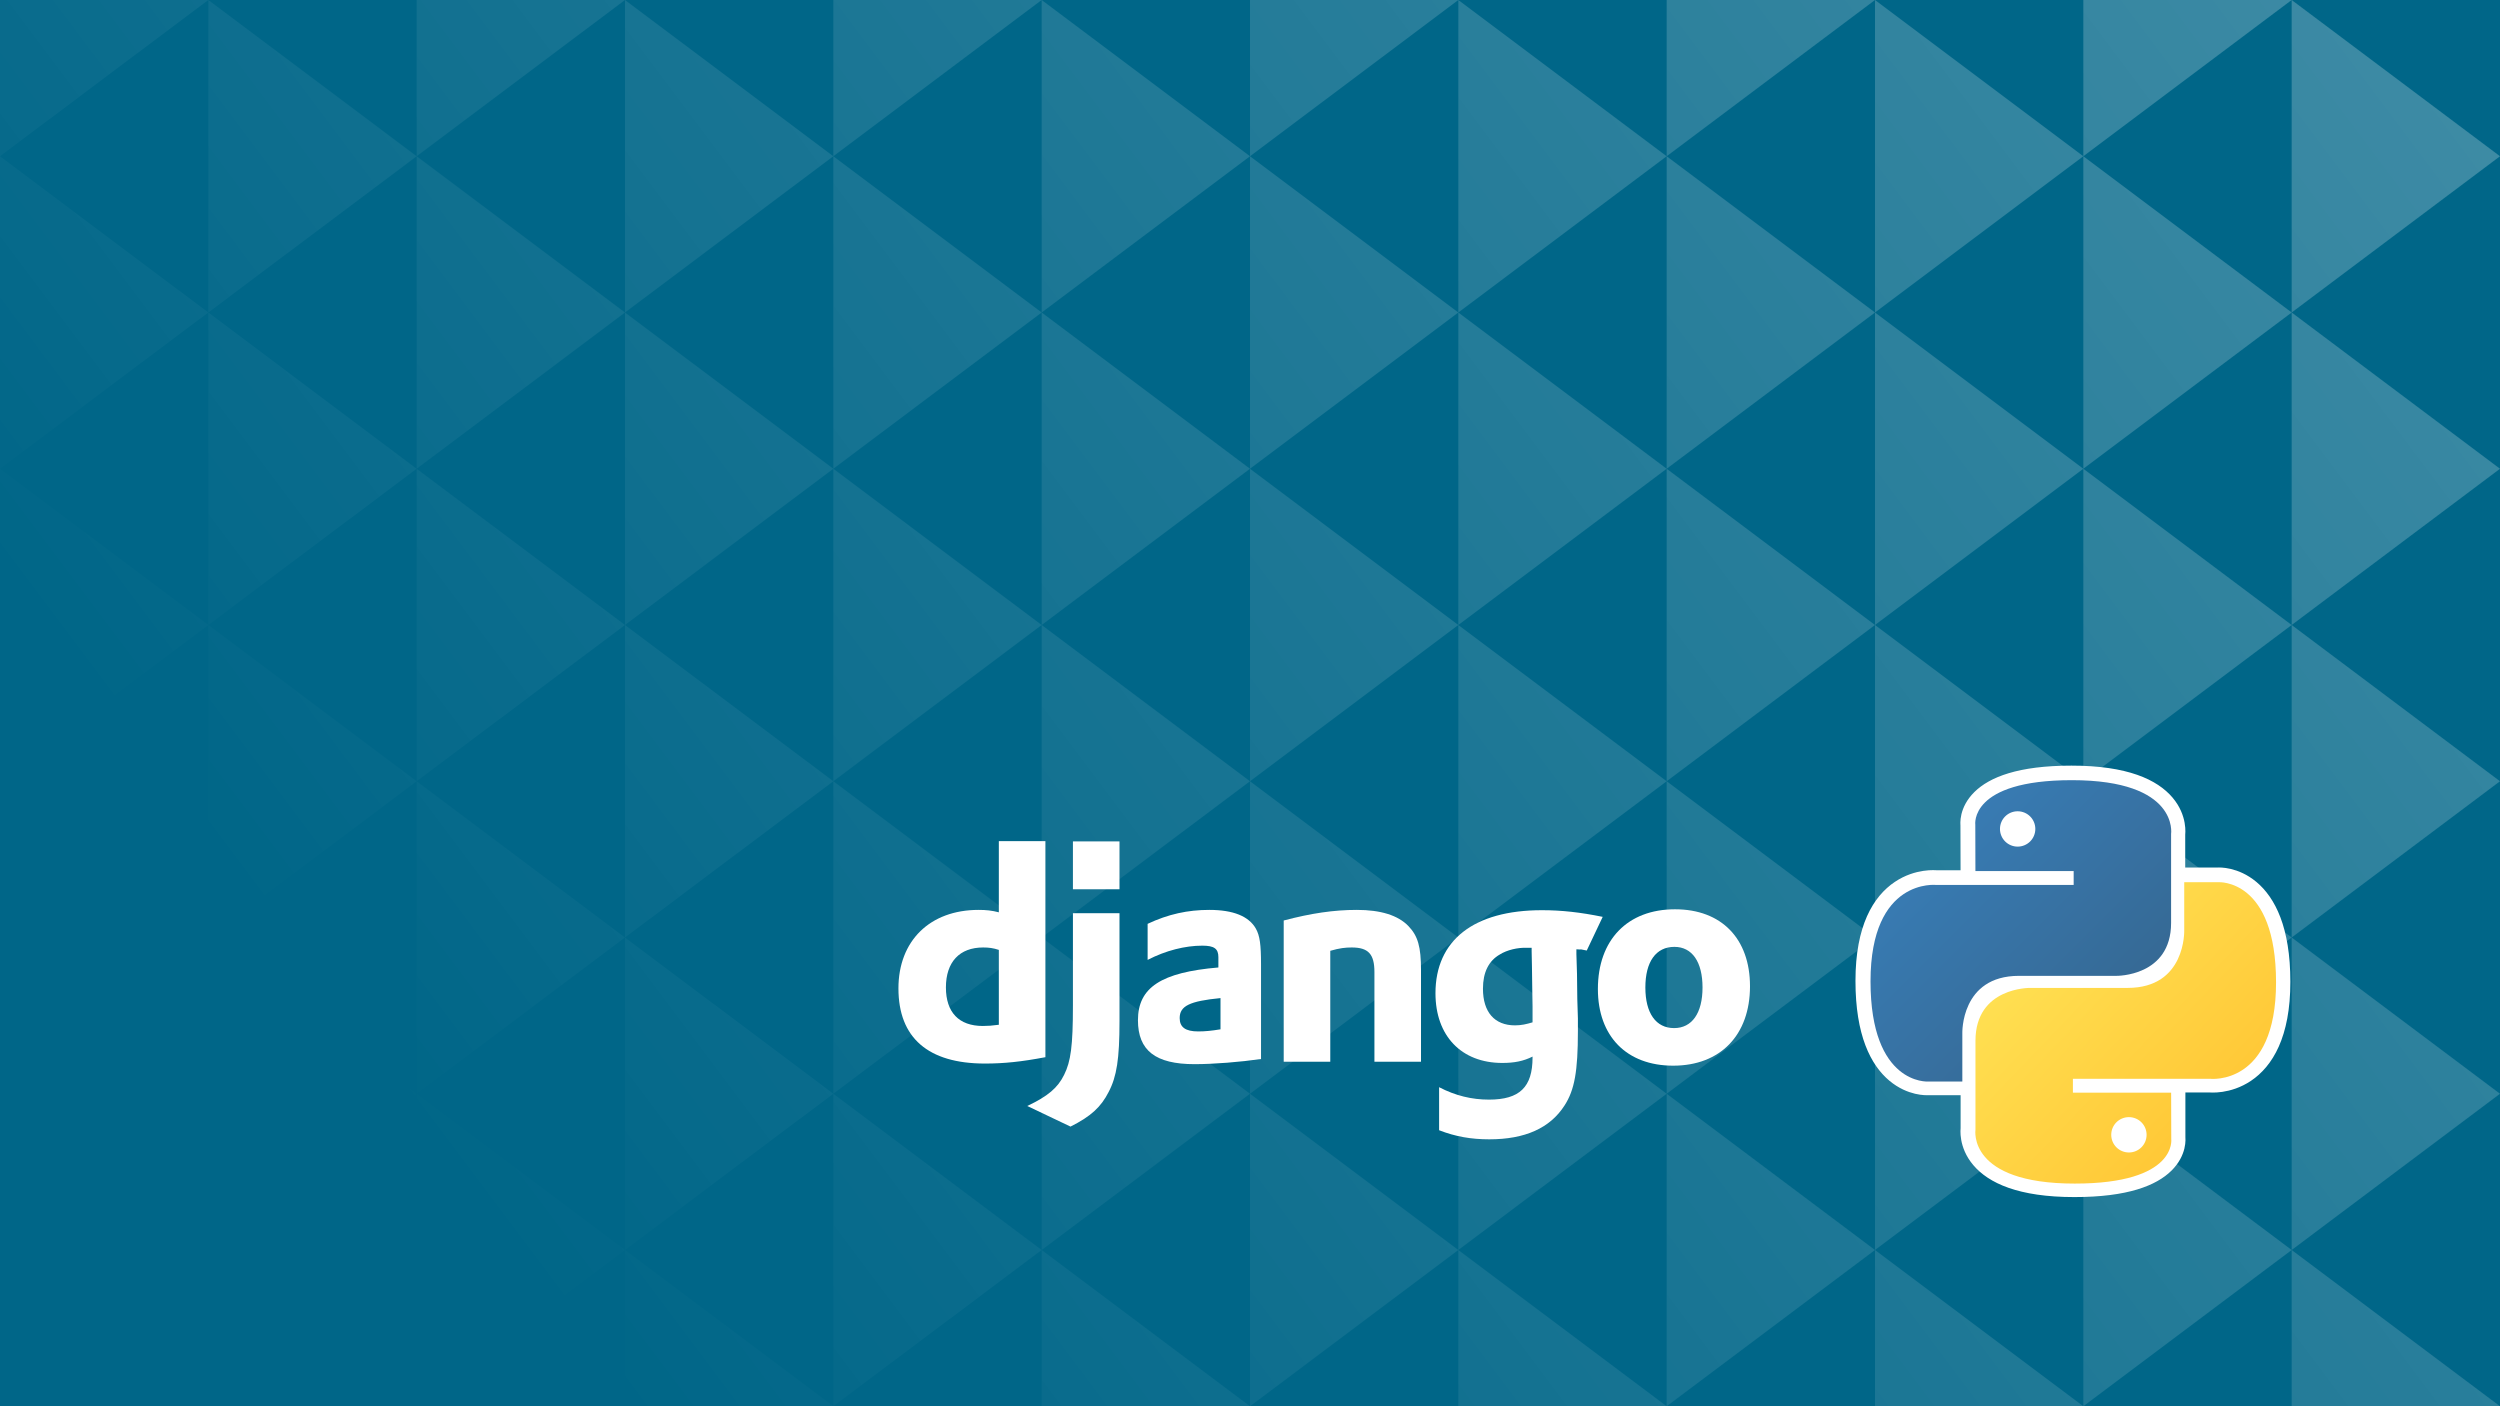 <svg width="1920" height="1080" viewBox="0 0 1920 1080" fill="none" xmlns="http://www.w3.org/2000/svg">
<rect width="1920" height="1080" fill="#006688"/>
<path d="M160 240L0 120V360L160 240Z" fill="url(#paint0_linear_2_224)"/>
<path d="M160 480L0 360V600L160 480Z" fill="url(#paint1_linear_2_224)"/>
<path d="M160 720L0 600V840L160 720Z" fill="url(#paint2_linear_2_224)"/>
<path d="M160 960L0 840V1080L160 960Z" fill="url(#paint3_linear_2_224)"/>
<path d="M160 3.05176e-05L0 0V120L160 3.05176e-05Z" fill="url(#paint4_linear_2_224)"/>
<path d="M480 240L320 120V360L480 240Z" fill="url(#paint5_linear_2_224)"/>
<path d="M480 480L320 360V600L480 480Z" fill="url(#paint6_linear_2_224)"/>
<path d="M480 720L320 600V840L480 720Z" fill="url(#paint7_linear_2_224)"/>
<path d="M480 960L320 840V1080L480 960Z" fill="url(#paint8_linear_2_224)"/>
<path d="M480 3.05176e-05L320 0V120L480 3.05176e-05Z" fill="url(#paint9_linear_2_224)"/>
<path d="M800 240L640 120V360L800 240Z" fill="url(#paint10_linear_2_224)"/>
<path d="M800 480L640 360V600L800 480Z" fill="url(#paint11_linear_2_224)"/>
<path d="M800 720L640 600V840L800 720Z" fill="url(#paint12_linear_2_224)"/>
<path d="M800 960L640 840V1080L800 960Z" fill="url(#paint13_linear_2_224)"/>
<path d="M800 3.05176e-05L640 0V120L800 3.05176e-05Z" fill="url(#paint14_linear_2_224)"/>
<path d="M1120 240L960 120V360L1120 240Z" fill="url(#paint15_linear_2_224)"/>
<path d="M1120 480L960 360V600L1120 480Z" fill="url(#paint16_linear_2_224)"/>
<path d="M1120 720L960 600V840L1120 720Z" fill="url(#paint17_linear_2_224)"/>
<path d="M1120 960L960 840V1080L1120 960Z" fill="url(#paint18_linear_2_224)"/>
<path d="M1120 3.05176e-05L960 0V120L1120 3.05176e-05Z" fill="url(#paint19_linear_2_224)"/>
<path d="M1440 240L1280 120V360L1440 240Z" fill="url(#paint20_linear_2_224)"/>
<path d="M1440 480L1280 360V600L1440 480Z" fill="url(#paint21_linear_2_224)"/>
<path d="M1440 720L1280 600V840L1440 720Z" fill="url(#paint22_linear_2_224)"/>
<path d="M1440 960L1280 840V1080L1440 960Z" fill="url(#paint23_linear_2_224)"/>
<path d="M1440 3.05176e-05L1280 0V120L1440 3.05176e-05Z" fill="url(#paint24_linear_2_224)"/>
<path d="M1760 240L1600 120V360L1760 240Z" fill="url(#paint25_linear_2_224)"/>
<path d="M1760 480L1600 360V600L1760 480Z" fill="url(#paint26_linear_2_224)"/>
<path d="M1760 720L1600 600V840L1760 720Z" fill="url(#paint27_linear_2_224)"/>
<path d="M1760 960L1600 840V1080L1760 960Z" fill="url(#paint28_linear_2_224)"/>
<path d="M1760 3.05176e-05L1600 0V120L1760 3.05176e-05Z" fill="url(#paint29_linear_2_224)"/>
<path d="M320 840L160 960V720L320 840Z" fill="url(#paint30_linear_2_224)"/>
<path d="M320 600L160 720V480L320 600Z" fill="url(#paint31_linear_2_224)"/>
<path d="M320 360L160 480V240L320 360Z" fill="url(#paint32_linear_2_224)"/>
<path d="M320 120L160 240V3.05176e-05L320 120Z" fill="url(#paint33_linear_2_224)"/>
<path d="M320 1080H160V960L320 1080Z" fill="url(#paint34_linear_2_224)"/>
<path d="M640 840L480 960V720L640 840Z" fill="url(#paint35_linear_2_224)"/>
<path d="M640 600L480 720V480L640 600Z" fill="url(#paint36_linear_2_224)"/>
<path d="M640 360L480 480V240L640 360Z" fill="url(#paint37_linear_2_224)"/>
<path d="M640 120L480 240V3.05176e-05L640 120Z" fill="url(#paint38_linear_2_224)"/>
<path d="M640 1080H480V960L640 1080Z" fill="url(#paint39_linear_2_224)"/>
<path d="M960 840L800 960V720L960 840Z" fill="url(#paint40_linear_2_224)"/>
<path d="M960 600L800 720V480L960 600Z" fill="url(#paint41_linear_2_224)"/>
<path d="M960 360L800 480V240L960 360Z" fill="url(#paint42_linear_2_224)"/>
<path d="M960 120L800 240V3.05176e-05L960 120Z" fill="url(#paint43_linear_2_224)"/>
<path d="M960 1080H800V960L960 1080Z" fill="url(#paint44_linear_2_224)"/>
<path d="M1280 840L1120 960V720L1280 840Z" fill="url(#paint45_linear_2_224)"/>
<path d="M1280 600L1120 720V480L1280 600Z" fill="url(#paint46_linear_2_224)"/>
<path d="M1280 360L1120 480V240L1280 360Z" fill="url(#paint47_linear_2_224)"/>
<path d="M1280 120L1120 240V3.05176e-05L1280 120Z" fill="url(#paint48_linear_2_224)"/>
<path d="M1280 1080H1120V960L1280 1080Z" fill="url(#paint49_linear_2_224)"/>
<path d="M1600 840L1440 960V720L1600 840Z" fill="url(#paint50_linear_2_224)"/>
<path d="M1600 600L1440 720V480L1600 600Z" fill="url(#paint51_linear_2_224)"/>
<path d="M1600 360L1440 480V240L1600 360Z" fill="url(#paint52_linear_2_224)"/>
<path d="M1600 120L1440 240V3.05176e-05L1600 120Z" fill="url(#paint53_linear_2_224)"/>
<path d="M1600 1080H1440V960L1600 1080Z" fill="url(#paint54_linear_2_224)"/>
<path d="M1920 840L1760 960V720L1920 840Z" fill="url(#paint55_linear_2_224)"/>
<path d="M1920 600L1760 720V480L1920 600Z" fill="url(#paint56_linear_2_224)"/>
<path d="M1920 360L1760 480V240L1920 360Z" fill="url(#paint57_linear_2_224)"/>
<path d="M1920 120L1760 240V3.05176e-05L1920 120Z" fill="url(#paint58_linear_2_224)"/>
<path d="M1920 1080H1760V960L1920 1080Z" fill="url(#paint59_linear_2_224)"/>
<path d="M767.107 646H802.873V811.922C784.526 815.413 771.055 816.81 756.424 816.81C712.76 816.808 690 797.026 690 759.083C690 722.539 714.155 698.798 751.546 698.798C757.351 698.798 761.764 699.262 767.107 700.659V646ZM767.107 729.52C762.927 728.125 759.443 727.659 755.031 727.659C736.915 727.659 726.463 738.833 726.463 758.383C726.463 777.472 736.451 787.946 754.798 787.946C758.745 787.946 761.998 787.713 767.107 787.016V729.52Z" fill="white"/>
<path d="M859.771 701.357V784.453C859.771 813.084 857.681 826.816 851.411 838.688C845.604 850.096 837.939 857.31 822.147 865.225L788.935 849.396C804.728 841.948 812.392 835.433 817.269 825.42C822.379 815.179 824.006 803.307 824.006 772.117V701.357H859.771ZM824.006 646.191H859.771V682.968H824.006V646.191Z" fill="white"/>
<path d="M881.375 709.503C897.17 702.057 912.265 698.798 928.755 698.798C947.102 698.798 959.178 703.685 964.521 713.229C967.539 718.582 968.468 725.565 968.468 740.464V813.317C952.441 815.645 932.237 817.275 917.374 817.275C887.414 817.275 873.942 806.797 873.942 783.522C873.942 758.382 891.825 746.745 935.721 743.019V735.106C935.721 728.589 932.47 726.263 923.412 726.263C910.175 726.263 895.31 729.987 881.373 737.204V709.503H881.375ZM937.347 766.531C913.657 768.859 905.993 772.584 905.993 781.894C905.993 788.877 910.407 792.135 920.16 792.135C925.503 792.135 930.379 791.671 937.347 790.508V766.531Z" fill="white"/>
<path d="M985.888 706.943C1007.02 701.357 1024.44 698.798 1042.09 698.798C1060.44 698.798 1073.68 702.986 1081.58 711.134C1089.01 718.813 1091.33 727.192 1091.33 745.119V815.412H1055.56V746.515C1055.56 732.783 1050.92 727.659 1038.14 727.659C1033.27 727.659 1028.86 728.125 1021.65 730.22V815.412H985.888V706.943Z" fill="white"/>
<path d="M1105.23 834.966C1117.78 841.483 1130.32 844.507 1143.55 844.507C1167.01 844.507 1177 834.966 1177 812.153C1177 811.921 1177 811.688 1177 811.455C1170.03 814.945 1163.06 816.343 1153.77 816.343C1122.42 816.343 1102.44 795.627 1102.44 762.807C1102.44 722.07 1131.94 699.03 1184.19 699.03C1199.52 699.03 1213.69 700.657 1230.88 704.149L1218.63 730.005C1209.11 728.143 1217.87 729.755 1210.67 729.057V732.783L1211.14 747.91L1211.37 767.464C1211.6 772.35 1211.6 777.239 1211.83 782.127C1211.83 786.549 1211.83 788.646 1211.83 791.904C1211.83 822.63 1209.28 837.061 1201.61 848.931C1190.47 866.39 1171.19 875.002 1143.78 875.002C1129.85 875.002 1117.77 872.907 1105.23 868.018V834.966H1105.23ZM1176.3 727.892C1175.84 727.892 1175.37 727.892 1175.14 727.892H1172.59C1165.62 727.659 1157.49 729.52 1151.91 733.011C1143.32 737.9 1138.91 746.746 1138.91 759.315C1138.91 777.239 1147.74 787.48 1163.53 787.48C1168.4 787.48 1172.35 786.548 1177 785.153V782.591V772.817C1177 768.628 1176.77 763.97 1176.77 759.083L1176.54 742.558L1176.3 730.686V727.892H1176.3Z" fill="white"/>
<path d="M1286.4 698.331C1322.17 698.331 1344 720.911 1344 757.454C1344 794.931 1321.24 818.44 1285.01 818.44C1249.24 818.44 1227.18 795.86 1227.18 759.55C1227.18 721.839 1249.94 698.331 1286.4 698.331ZM1285.7 789.575C1299.41 789.575 1307.54 778.168 1307.54 758.383C1307.54 738.832 1299.64 727.193 1285.94 727.193C1271.77 727.193 1263.64 738.601 1263.64 758.383C1263.64 778.17 1271.77 789.575 1285.7 789.575Z" fill="white"/>
<path d="M1511.09 633.22C1511.1 633.335 1511.11 633.44 1511.12 633.533L1511.23 673.851H1486.94C1486.8 673.841 1486.64 673.828 1486.45 673.817C1485.97 673.788 1485.32 673.762 1484.51 673.761C1482.89 673.76 1480.64 673.861 1477.95 674.261C1472.6 675.059 1465.44 677.059 1458.27 681.881C1443.63 691.731 1430.5 712.24 1430.5 753.278C1430.5 794.083 1441.86 815.131 1454.59 825.784C1460.89 831.049 1467.23 833.518 1472.06 834.659C1474.47 835.228 1476.51 835.468 1477.98 835.564C1478.72 835.612 1479.32 835.623 1479.76 835.622C1479.98 835.621 1480.16 835.617 1480.3 835.612C1480.32 835.611 1480.35 835.61 1480.37 835.61H1511.25V866.747C1511.24 866.841 1511.23 866.945 1511.22 867.06C1511.18 867.491 1511.14 868.075 1511.13 868.789C1511.12 870.214 1511.21 872.177 1511.63 874.499C1512.46 879.166 1514.6 885.262 1519.7 891.274C1529.95 903.358 1550.98 913.855 1593.12 913.855C1633.31 913.855 1653.64 905.204 1663.82 895.15C1668.94 890.091 1671.27 884.876 1672.27 880.758C1672.76 878.721 1672.91 876.985 1672.94 875.705C1672.95 875.064 1672.93 874.535 1672.91 874.135C1672.9 874.024 1672.89 873.922 1672.88 873.831V833.504H1697.06C1697.19 833.514 1697.36 833.527 1697.55 833.538C1698.03 833.567 1698.68 833.594 1699.49 833.594C1701.11 833.595 1703.36 833.494 1706.05 833.094C1711.4 832.296 1718.56 830.296 1725.73 825.474C1740.37 815.624 1753.5 795.115 1753.5 754.077C1753.5 713.272 1742.14 692.224 1729.41 681.571C1723.11 676.306 1716.77 673.837 1711.94 672.696C1709.53 672.127 1707.49 671.887 1706.02 671.791C1705.28 671.743 1704.68 671.732 1704.24 671.733C1704.02 671.734 1703.84 671.738 1703.7 671.743C1703.68 671.744 1703.65 671.745 1703.63 671.745H1672.75V640.608C1672.76 640.514 1672.77 640.41 1672.78 640.295C1672.82 639.864 1672.86 639.281 1672.87 638.567C1672.88 637.141 1672.79 635.178 1672.37 632.856C1671.54 628.189 1669.4 622.093 1664.3 616.081C1654.05 603.997 1633.02 593.5 1590.87 593.5C1550.69 593.5 1530.36 602.151 1520.18 612.205C1515.06 617.264 1512.73 622.479 1511.73 626.597C1511.24 628.634 1511.09 630.37 1511.06 631.65C1511.05 632.291 1511.07 632.82 1511.09 633.22Z" fill="white" stroke="white" stroke-width="11"/>
<path d="M1591.16 599.172C1512.09 599.172 1517.03 633.458 1517.03 633.458L1517.12 668.979H1592.57V679.644H1487.15C1487.15 679.644 1436.56 673.906 1436.56 753.682C1436.56 833.458 1480.72 830.629 1480.72 830.629H1507.07V793.61C1507.07 793.61 1505.65 749.451 1550.52 749.451C1595.4 749.451 1625.35 749.451 1625.35 749.451C1625.35 749.451 1667.4 750.131 1667.4 708.819C1667.4 667.506 1667.4 640.51 1667.4 640.51C1667.4 640.51 1673.78 599.172 1591.16 599.172ZM1549.55 623.058C1557.06 623.058 1563.13 629.125 1563.13 636.631C1563.13 644.138 1557.06 650.205 1549.55 650.205C1542.05 650.205 1535.98 644.138 1535.98 636.631C1535.98 629.125 1542.05 623.058 1549.55 623.058Z" fill="url(#paint60_linear_2_224)"/>
<path d="M1593.4 908.992C1672.46 908.992 1667.53 874.705 1667.53 874.705L1667.44 839.184H1591.99V828.519H1697.41C1697.41 828.519 1748 834.257 1748 754.481C1748 674.706 1703.84 677.535 1703.84 677.535H1677.49V714.554C1677.49 714.554 1678.91 758.712 1634.03 758.712C1589.16 758.712 1559.2 758.712 1559.2 758.712C1559.2 758.712 1517.16 758.032 1517.16 799.345C1517.16 840.657 1517.16 867.654 1517.16 867.654C1517.16 867.654 1510.78 908.992 1593.4 908.992ZM1635 885.106C1627.5 885.106 1621.43 879.039 1621.43 871.532C1621.43 864.025 1627.5 857.958 1635 857.958C1642.51 857.958 1648.58 864.025 1648.58 871.532C1648.58 879.039 1642.51 885.106 1635 885.106Z" fill="url(#paint61_linear_2_224)"/>
<defs>
<linearGradient id="paint0_linear_2_224" x1="480" y1="1080" x2="1920" y2="-7.21216e-05" gradientUnits="userSpaceOnUse">
<stop stop-color="white" stop-opacity="0"/>
<stop offset="1" stop-color="white" stop-opacity="0.25"/>
</linearGradient>
<linearGradient id="paint1_linear_2_224" x1="480" y1="1080" x2="1920" y2="-7.21216e-05" gradientUnits="userSpaceOnUse">
<stop stop-color="white" stop-opacity="0"/>
<stop offset="1" stop-color="white" stop-opacity="0.25"/>
</linearGradient>
<linearGradient id="paint2_linear_2_224" x1="480" y1="1080" x2="1920" y2="-7.21216e-05" gradientUnits="userSpaceOnUse">
<stop stop-color="white" stop-opacity="0"/>
<stop offset="1" stop-color="white" stop-opacity="0.25"/>
</linearGradient>
<linearGradient id="paint3_linear_2_224" x1="480" y1="1080" x2="1920" y2="-7.21216e-05" gradientUnits="userSpaceOnUse">
<stop stop-color="white" stop-opacity="0"/>
<stop offset="1" stop-color="white" stop-opacity="0.25"/>
</linearGradient>
<linearGradient id="paint4_linear_2_224" x1="480" y1="1080" x2="1920" y2="-7.21216e-05" gradientUnits="userSpaceOnUse">
<stop stop-color="white" stop-opacity="0"/>
<stop offset="1" stop-color="white" stop-opacity="0.25"/>
</linearGradient>
<linearGradient id="paint5_linear_2_224" x1="480" y1="1080" x2="1920" y2="-7.21216e-05" gradientUnits="userSpaceOnUse">
<stop stop-color="white" stop-opacity="0"/>
<stop offset="1" stop-color="white" stop-opacity="0.25"/>
</linearGradient>
<linearGradient id="paint6_linear_2_224" x1="480" y1="1080" x2="1920" y2="-7.21216e-05" gradientUnits="userSpaceOnUse">
<stop stop-color="white" stop-opacity="0"/>
<stop offset="1" stop-color="white" stop-opacity="0.25"/>
</linearGradient>
<linearGradient id="paint7_linear_2_224" x1="480" y1="1080" x2="1920" y2="-7.21216e-05" gradientUnits="userSpaceOnUse">
<stop stop-color="white" stop-opacity="0"/>
<stop offset="1" stop-color="white" stop-opacity="0.25"/>
</linearGradient>
<linearGradient id="paint8_linear_2_224" x1="480" y1="1080" x2="1920" y2="-7.21216e-05" gradientUnits="userSpaceOnUse">
<stop stop-color="white" stop-opacity="0"/>
<stop offset="1" stop-color="white" stop-opacity="0.25"/>
</linearGradient>
<linearGradient id="paint9_linear_2_224" x1="480" y1="1080" x2="1920" y2="-7.21216e-05" gradientUnits="userSpaceOnUse">
<stop stop-color="white" stop-opacity="0"/>
<stop offset="1" stop-color="white" stop-opacity="0.25"/>
</linearGradient>
<linearGradient id="paint10_linear_2_224" x1="480" y1="1080" x2="1920" y2="-7.21216e-05" gradientUnits="userSpaceOnUse">
<stop stop-color="white" stop-opacity="0"/>
<stop offset="1" stop-color="white" stop-opacity="0.25"/>
</linearGradient>
<linearGradient id="paint11_linear_2_224" x1="480" y1="1080" x2="1920" y2="-7.21216e-05" gradientUnits="userSpaceOnUse">
<stop stop-color="white" stop-opacity="0"/>
<stop offset="1" stop-color="white" stop-opacity="0.25"/>
</linearGradient>
<linearGradient id="paint12_linear_2_224" x1="480" y1="1080" x2="1920" y2="-7.21216e-05" gradientUnits="userSpaceOnUse">
<stop stop-color="white" stop-opacity="0"/>
<stop offset="1" stop-color="white" stop-opacity="0.25"/>
</linearGradient>
<linearGradient id="paint13_linear_2_224" x1="480" y1="1080" x2="1920" y2="-7.21216e-05" gradientUnits="userSpaceOnUse">
<stop stop-color="white" stop-opacity="0"/>
<stop offset="1" stop-color="white" stop-opacity="0.25"/>
</linearGradient>
<linearGradient id="paint14_linear_2_224" x1="480" y1="1080" x2="1920" y2="-7.21216e-05" gradientUnits="userSpaceOnUse">
<stop stop-color="white" stop-opacity="0"/>
<stop offset="1" stop-color="white" stop-opacity="0.25"/>
</linearGradient>
<linearGradient id="paint15_linear_2_224" x1="480" y1="1080" x2="1920" y2="-7.21216e-05" gradientUnits="userSpaceOnUse">
<stop stop-color="white" stop-opacity="0"/>
<stop offset="1" stop-color="white" stop-opacity="0.25"/>
</linearGradient>
<linearGradient id="paint16_linear_2_224" x1="480" y1="1080" x2="1920" y2="-7.21216e-05" gradientUnits="userSpaceOnUse">
<stop stop-color="white" stop-opacity="0"/>
<stop offset="1" stop-color="white" stop-opacity="0.25"/>
</linearGradient>
<linearGradient id="paint17_linear_2_224" x1="480" y1="1080" x2="1920" y2="-7.21216e-05" gradientUnits="userSpaceOnUse">
<stop stop-color="white" stop-opacity="0"/>
<stop offset="1" stop-color="white" stop-opacity="0.25"/>
</linearGradient>
<linearGradient id="paint18_linear_2_224" x1="480" y1="1080" x2="1920" y2="-7.21216e-05" gradientUnits="userSpaceOnUse">
<stop stop-color="white" stop-opacity="0"/>
<stop offset="1" stop-color="white" stop-opacity="0.25"/>
</linearGradient>
<linearGradient id="paint19_linear_2_224" x1="480" y1="1080" x2="1920" y2="-7.21216e-05" gradientUnits="userSpaceOnUse">
<stop stop-color="white" stop-opacity="0"/>
<stop offset="1" stop-color="white" stop-opacity="0.25"/>
</linearGradient>
<linearGradient id="paint20_linear_2_224" x1="480" y1="1080" x2="1920" y2="-7.21216e-05" gradientUnits="userSpaceOnUse">
<stop stop-color="white" stop-opacity="0"/>
<stop offset="1" stop-color="white" stop-opacity="0.25"/>
</linearGradient>
<linearGradient id="paint21_linear_2_224" x1="480" y1="1080" x2="1920" y2="-7.21216e-05" gradientUnits="userSpaceOnUse">
<stop stop-color="white" stop-opacity="0"/>
<stop offset="1" stop-color="white" stop-opacity="0.25"/>
</linearGradient>
<linearGradient id="paint22_linear_2_224" x1="480" y1="1080" x2="1920" y2="-7.21216e-05" gradientUnits="userSpaceOnUse">
<stop stop-color="white" stop-opacity="0"/>
<stop offset="1" stop-color="white" stop-opacity="0.25"/>
</linearGradient>
<linearGradient id="paint23_linear_2_224" x1="480" y1="1080" x2="1920" y2="-7.21216e-05" gradientUnits="userSpaceOnUse">
<stop stop-color="white" stop-opacity="0"/>
<stop offset="1" stop-color="white" stop-opacity="0.25"/>
</linearGradient>
<linearGradient id="paint24_linear_2_224" x1="480" y1="1080" x2="1920" y2="-7.21216e-05" gradientUnits="userSpaceOnUse">
<stop stop-color="white" stop-opacity="0"/>
<stop offset="1" stop-color="white" stop-opacity="0.25"/>
</linearGradient>
<linearGradient id="paint25_linear_2_224" x1="480" y1="1080" x2="1920" y2="-7.21216e-05" gradientUnits="userSpaceOnUse">
<stop stop-color="white" stop-opacity="0"/>
<stop offset="1" stop-color="white" stop-opacity="0.25"/>
</linearGradient>
<linearGradient id="paint26_linear_2_224" x1="480" y1="1080" x2="1920" y2="-7.21216e-05" gradientUnits="userSpaceOnUse">
<stop stop-color="white" stop-opacity="0"/>
<stop offset="1" stop-color="white" stop-opacity="0.25"/>
</linearGradient>
<linearGradient id="paint27_linear_2_224" x1="480" y1="1080" x2="1920" y2="-7.21216e-05" gradientUnits="userSpaceOnUse">
<stop stop-color="white" stop-opacity="0"/>
<stop offset="1" stop-color="white" stop-opacity="0.25"/>
</linearGradient>
<linearGradient id="paint28_linear_2_224" x1="480" y1="1080" x2="1920" y2="-7.21216e-05" gradientUnits="userSpaceOnUse">
<stop stop-color="white" stop-opacity="0"/>
<stop offset="1" stop-color="white" stop-opacity="0.25"/>
</linearGradient>
<linearGradient id="paint29_linear_2_224" x1="480" y1="1080" x2="1920" y2="-7.21216e-05" gradientUnits="userSpaceOnUse">
<stop stop-color="white" stop-opacity="0"/>
<stop offset="1" stop-color="white" stop-opacity="0.25"/>
</linearGradient>
<linearGradient id="paint30_linear_2_224" x1="480" y1="1080" x2="1920" y2="-7.21216e-05" gradientUnits="userSpaceOnUse">
<stop stop-color="white" stop-opacity="0"/>
<stop offset="1" stop-color="white" stop-opacity="0.25"/>
</linearGradient>
<linearGradient id="paint31_linear_2_224" x1="480" y1="1080" x2="1920" y2="-7.21216e-05" gradientUnits="userSpaceOnUse">
<stop stop-color="white" stop-opacity="0"/>
<stop offset="1" stop-color="white" stop-opacity="0.25"/>
</linearGradient>
<linearGradient id="paint32_linear_2_224" x1="480" y1="1080" x2="1920" y2="-7.21216e-05" gradientUnits="userSpaceOnUse">
<stop stop-color="white" stop-opacity="0"/>
<stop offset="1" stop-color="white" stop-opacity="0.25"/>
</linearGradient>
<linearGradient id="paint33_linear_2_224" x1="480" y1="1080" x2="1920" y2="-7.21216e-05" gradientUnits="userSpaceOnUse">
<stop stop-color="white" stop-opacity="0"/>
<stop offset="1" stop-color="white" stop-opacity="0.25"/>
</linearGradient>
<linearGradient id="paint34_linear_2_224" x1="480" y1="1080" x2="1920" y2="-7.21216e-05" gradientUnits="userSpaceOnUse">
<stop stop-color="white" stop-opacity="0"/>
<stop offset="1" stop-color="white" stop-opacity="0.25"/>
</linearGradient>
<linearGradient id="paint35_linear_2_224" x1="480" y1="1080" x2="1920" y2="-7.21216e-05" gradientUnits="userSpaceOnUse">
<stop stop-color="white" stop-opacity="0"/>
<stop offset="1" stop-color="white" stop-opacity="0.25"/>
</linearGradient>
<linearGradient id="paint36_linear_2_224" x1="480" y1="1080" x2="1920" y2="-7.21216e-05" gradientUnits="userSpaceOnUse">
<stop stop-color="white" stop-opacity="0"/>
<stop offset="1" stop-color="white" stop-opacity="0.25"/>
</linearGradient>
<linearGradient id="paint37_linear_2_224" x1="480" y1="1080" x2="1920" y2="-7.21216e-05" gradientUnits="userSpaceOnUse">
<stop stop-color="white" stop-opacity="0"/>
<stop offset="1" stop-color="white" stop-opacity="0.25"/>
</linearGradient>
<linearGradient id="paint38_linear_2_224" x1="480" y1="1080" x2="1920" y2="-7.21216e-05" gradientUnits="userSpaceOnUse">
<stop stop-color="white" stop-opacity="0"/>
<stop offset="1" stop-color="white" stop-opacity="0.25"/>
</linearGradient>
<linearGradient id="paint39_linear_2_224" x1="480" y1="1080" x2="1920" y2="-7.21216e-05" gradientUnits="userSpaceOnUse">
<stop stop-color="white" stop-opacity="0"/>
<stop offset="1" stop-color="white" stop-opacity="0.25"/>
</linearGradient>
<linearGradient id="paint40_linear_2_224" x1="480" y1="1080" x2="1920" y2="-7.21216e-05" gradientUnits="userSpaceOnUse">
<stop stop-color="white" stop-opacity="0"/>
<stop offset="1" stop-color="white" stop-opacity="0.25"/>
</linearGradient>
<linearGradient id="paint41_linear_2_224" x1="480" y1="1080" x2="1920" y2="-7.21216e-05" gradientUnits="userSpaceOnUse">
<stop stop-color="white" stop-opacity="0"/>
<stop offset="1" stop-color="white" stop-opacity="0.25"/>
</linearGradient>
<linearGradient id="paint42_linear_2_224" x1="480" y1="1080" x2="1920" y2="-7.21216e-05" gradientUnits="userSpaceOnUse">
<stop stop-color="white" stop-opacity="0"/>
<stop offset="1" stop-color="white" stop-opacity="0.25"/>
</linearGradient>
<linearGradient id="paint43_linear_2_224" x1="480" y1="1080" x2="1920" y2="-7.21216e-05" gradientUnits="userSpaceOnUse">
<stop stop-color="white" stop-opacity="0"/>
<stop offset="1" stop-color="white" stop-opacity="0.25"/>
</linearGradient>
<linearGradient id="paint44_linear_2_224" x1="480" y1="1080" x2="1920" y2="-7.21216e-05" gradientUnits="userSpaceOnUse">
<stop stop-color="white" stop-opacity="0"/>
<stop offset="1" stop-color="white" stop-opacity="0.25"/>
</linearGradient>
<linearGradient id="paint45_linear_2_224" x1="480" y1="1080" x2="1920" y2="-7.21216e-05" gradientUnits="userSpaceOnUse">
<stop stop-color="white" stop-opacity="0"/>
<stop offset="1" stop-color="white" stop-opacity="0.25"/>
</linearGradient>
<linearGradient id="paint46_linear_2_224" x1="480" y1="1080" x2="1920" y2="-7.21216e-05" gradientUnits="userSpaceOnUse">
<stop stop-color="white" stop-opacity="0"/>
<stop offset="1" stop-color="white" stop-opacity="0.25"/>
</linearGradient>
<linearGradient id="paint47_linear_2_224" x1="480" y1="1080" x2="1920" y2="-7.21216e-05" gradientUnits="userSpaceOnUse">
<stop stop-color="white" stop-opacity="0"/>
<stop offset="1" stop-color="white" stop-opacity="0.25"/>
</linearGradient>
<linearGradient id="paint48_linear_2_224" x1="480" y1="1080" x2="1920" y2="-7.21216e-05" gradientUnits="userSpaceOnUse">
<stop stop-color="white" stop-opacity="0"/>
<stop offset="1" stop-color="white" stop-opacity="0.25"/>
</linearGradient>
<linearGradient id="paint49_linear_2_224" x1="480" y1="1080" x2="1920" y2="-7.21216e-05" gradientUnits="userSpaceOnUse">
<stop stop-color="white" stop-opacity="0"/>
<stop offset="1" stop-color="white" stop-opacity="0.25"/>
</linearGradient>
<linearGradient id="paint50_linear_2_224" x1="480" y1="1080" x2="1920" y2="-7.21216e-05" gradientUnits="userSpaceOnUse">
<stop stop-color="white" stop-opacity="0"/>
<stop offset="1" stop-color="white" stop-opacity="0.25"/>
</linearGradient>
<linearGradient id="paint51_linear_2_224" x1="480" y1="1080" x2="1920" y2="-7.21216e-05" gradientUnits="userSpaceOnUse">
<stop stop-color="white" stop-opacity="0"/>
<stop offset="1" stop-color="white" stop-opacity="0.25"/>
</linearGradient>
<linearGradient id="paint52_linear_2_224" x1="480" y1="1080" x2="1920" y2="-7.21216e-05" gradientUnits="userSpaceOnUse">
<stop stop-color="white" stop-opacity="0"/>
<stop offset="1" stop-color="white" stop-opacity="0.25"/>
</linearGradient>
<linearGradient id="paint53_linear_2_224" x1="480" y1="1080" x2="1920" y2="-7.21216e-05" gradientUnits="userSpaceOnUse">
<stop stop-color="white" stop-opacity="0"/>
<stop offset="1" stop-color="white" stop-opacity="0.25"/>
</linearGradient>
<linearGradient id="paint54_linear_2_224" x1="480" y1="1080" x2="1920" y2="-7.21216e-05" gradientUnits="userSpaceOnUse">
<stop stop-color="white" stop-opacity="0"/>
<stop offset="1" stop-color="white" stop-opacity="0.25"/>
</linearGradient>
<linearGradient id="paint55_linear_2_224" x1="480" y1="1080" x2="1920" y2="-7.21216e-05" gradientUnits="userSpaceOnUse">
<stop stop-color="white" stop-opacity="0"/>
<stop offset="1" stop-color="white" stop-opacity="0.25"/>
</linearGradient>
<linearGradient id="paint56_linear_2_224" x1="480" y1="1080" x2="1920" y2="-7.21216e-05" gradientUnits="userSpaceOnUse">
<stop stop-color="white" stop-opacity="0"/>
<stop offset="1" stop-color="white" stop-opacity="0.25"/>
</linearGradient>
<linearGradient id="paint57_linear_2_224" x1="480" y1="1080" x2="1920" y2="-7.21216e-05" gradientUnits="userSpaceOnUse">
<stop stop-color="white" stop-opacity="0"/>
<stop offset="1" stop-color="white" stop-opacity="0.25"/>
</linearGradient>
<linearGradient id="paint58_linear_2_224" x1="480" y1="1080" x2="1920" y2="-7.21216e-05" gradientUnits="userSpaceOnUse">
<stop stop-color="white" stop-opacity="0"/>
<stop offset="1" stop-color="white" stop-opacity="0.25"/>
</linearGradient>
<linearGradient id="paint59_linear_2_224" x1="480" y1="1080" x2="1920" y2="-7.21216e-05" gradientUnits="userSpaceOnUse">
<stop stop-color="white" stop-opacity="0"/>
<stop offset="1" stop-color="white" stop-opacity="0.25"/>
</linearGradient>
<linearGradient id="paint60_linear_2_224" x1="1466.49" y1="626.253" x2="1620.49" y2="780.767" gradientUnits="userSpaceOnUse">
<stop stop-color="#387EB8"/>
<stop offset="1" stop-color="#366994"/>
</linearGradient>
<linearGradient id="paint61_linear_2_224" x1="1561.22" y1="724.547" x2="1726.62" y2="883.005" gradientUnits="userSpaceOnUse">
<stop stop-color="#FFE052"/>
<stop offset="1" stop-color="#FFC331"/>
</linearGradient>
</defs>
</svg>
